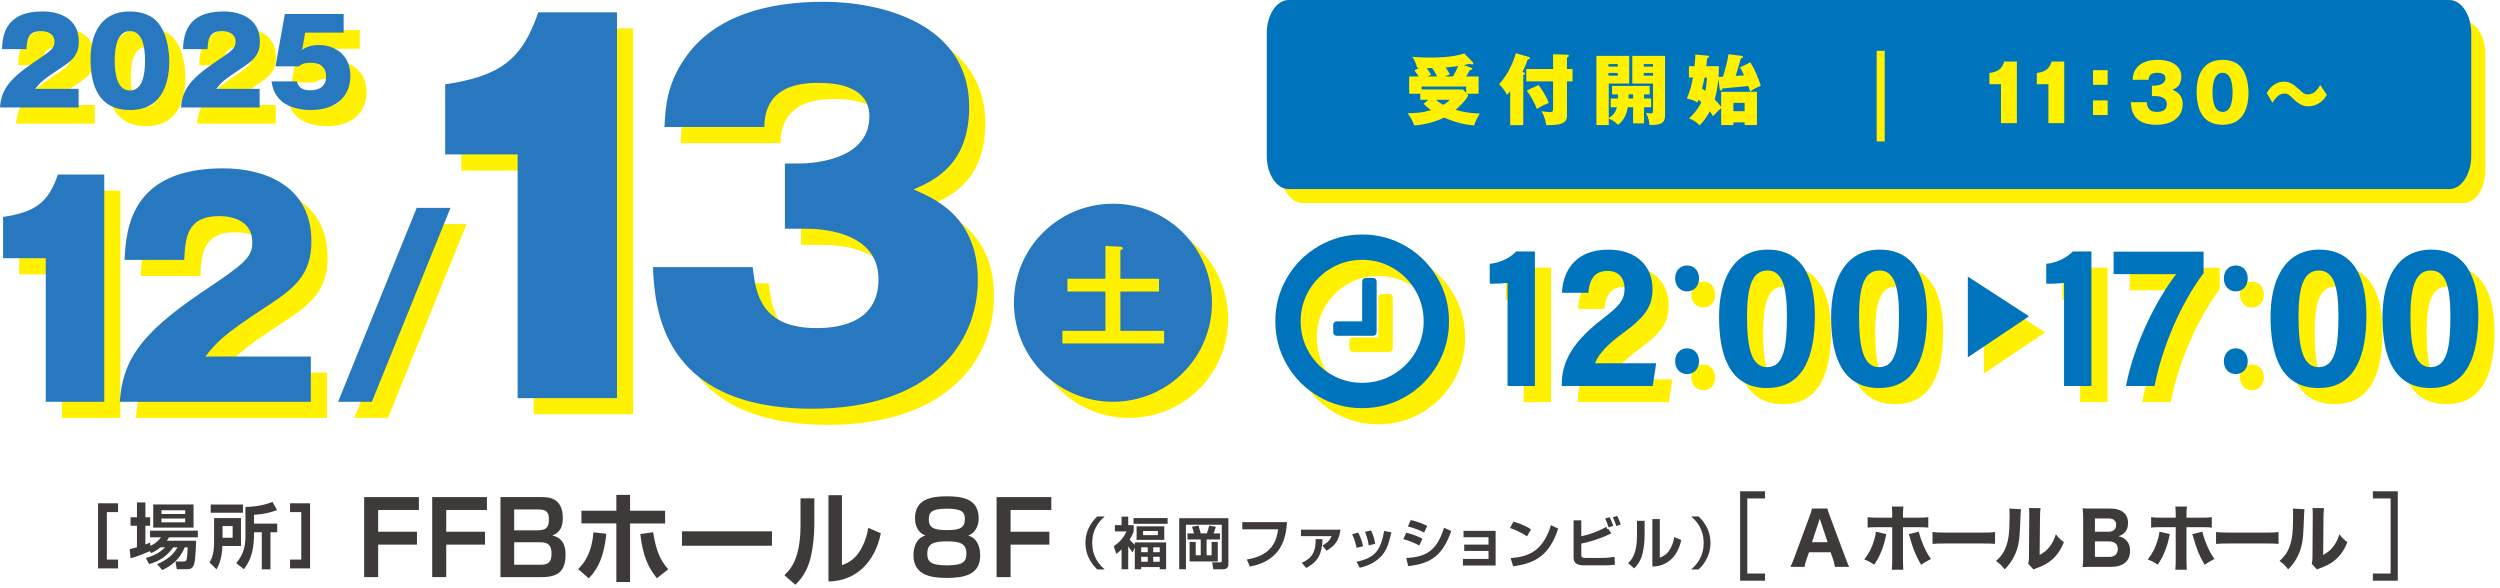 <svg width="357" height="84" viewBox="0 0 357 84" fill="none" xmlns="http://www.w3.org/2000/svg">
<path d="M207.556 41.965C208.664 43.865 209.219 45.94 209.219 48.19C209.219 50.439 208.664 52.514 207.556 54.414C206.447 56.314 204.943 57.818 203.043 58.926C201.144 60.035 199.069 60.589 196.82 60.589C194.57 60.589 192.495 60.035 190.596 58.926C188.696 57.818 187.192 56.314 186.083 54.414C184.975 52.514 184.42 50.439 184.42 48.19C184.42 45.94 184.975 43.865 186.083 41.965C187.192 40.065 188.696 38.561 190.596 37.453C192.495 36.344 194.57 35.789 196.82 35.789C199.069 35.789 201.144 36.344 203.043 37.453C204.943 38.561 206.447 40.065 207.556 41.965ZM204.424 52.597C205.21 51.251 205.602 49.782 205.602 48.19C205.602 46.596 205.21 45.128 204.424 43.781C203.638 42.436 202.572 41.371 201.227 40.585C199.882 39.8 198.412 39.406 196.82 39.406C195.227 39.406 193.757 39.8 192.412 40.585C191.066 41.371 190.001 42.436 189.215 43.781C188.429 45.128 188.036 46.596 188.036 48.19C188.036 49.782 188.429 51.251 189.215 52.597C190.001 53.943 191.066 55.008 192.412 55.794C193.757 56.579 195.227 56.972 196.82 56.972C198.412 56.972 199.882 56.579 201.227 55.794C202.572 55.008 203.638 53.943 204.424 52.597ZM198.886 42.506V49.739C198.886 49.891 198.838 50.014 198.741 50.111C198.644 50.208 198.52 50.256 198.369 50.256H193.203C193.052 50.256 192.929 50.208 192.831 50.111C192.735 50.014 192.687 49.891 192.687 49.739V48.706C192.687 48.556 192.735 48.431 192.831 48.335C192.929 48.238 193.052 48.19 193.203 48.19H196.82V42.506C196.82 42.356 196.868 42.232 196.965 42.135C197.062 42.038 197.185 41.99 197.336 41.99H198.369C198.52 41.99 198.644 42.038 198.741 42.135C198.838 42.232 198.886 42.356 198.886 42.506Z" fill="#FFF100"/>
<path d="M217.581 57.423V42.696C216.973 42.782 215.526 42.84 215.035 42.811V39.975C216.482 39.859 217.928 39.136 218.825 38.21H221.487V57.423H217.581Z" fill="#FFF100"/>
<path d="M225.318 57.423V57.279C225.318 54.674 226.157 51.636 231.134 47.846C233.449 46.052 234.288 45.213 234.288 43.534C234.288 42 233.449 40.988 231.857 40.988C230.034 40.988 229.283 42.175 229.108 44.113H225.347C225.492 40.872 227.372 37.95 231.973 37.95C236.14 37.95 238.281 40.439 238.281 43.534C238.281 46.023 237.327 47.527 233.825 50.044C231.944 51.434 230.555 52.851 230.064 54.182H238.802L238.31 57.423H225.318Z" fill="#FFF100"/>
<path d="M241.511 42.062C241.511 40.991 242.205 40.21 243.218 40.21C244.26 40.21 244.925 40.991 244.925 42.062C244.925 43.104 244.26 43.914 243.218 43.914C242.119 43.914 241.511 43.017 241.511 42.062ZM241.511 53.897C241.511 52.826 242.205 52.045 243.218 52.045C244.26 52.045 244.925 52.826 244.925 53.897C244.925 54.91 244.26 55.72 243.218 55.72C242.119 55.72 241.511 54.852 241.511 53.897Z" fill="#FFF100"/>
<path d="M261.471 47.354C261.471 52.822 260.024 57.712 254.643 57.712C249.203 57.712 247.785 52.91 247.785 47.527C247.785 42.261 249.81 37.95 254.729 37.95C259.649 37.95 261.471 41.886 261.471 47.354ZM251.778 47.441C251.778 52.012 252.415 54.733 254.643 54.733C257.016 54.733 257.478 51.896 257.478 47.411C257.478 43.216 256.784 40.93 254.7 40.93C252.647 40.93 251.778 42.956 251.778 47.441Z" fill="#FFF100"/>
<path d="M277.472 47.354C277.472 52.822 276.025 57.712 270.643 57.712C265.204 57.712 263.786 52.91 263.786 47.527C263.786 42.261 265.811 37.95 270.73 37.95C275.649 37.95 277.472 41.886 277.472 47.354ZM267.779 47.441C267.779 52.012 268.415 54.733 270.643 54.733C273.016 54.733 273.479 51.896 273.479 47.411C273.479 43.216 272.784 40.93 270.701 40.93C268.647 40.93 267.779 42.956 267.779 47.441Z" fill="#FFF100"/>
<path d="M283.309 41.798L291.989 47.429V47.509L283.309 53.322V41.798Z" fill="#FFF100"/>
<path d="M297.049 57.423V42.696C296.441 42.782 294.995 42.84 294.503 42.811V39.975C295.95 39.859 297.396 39.136 298.293 38.21H300.955V57.423H297.049Z" fill="#FFF100"/>
<path d="M316.975 38.239V41.306C313.676 45.704 311.073 51.839 309.973 57.423H305.894C307.109 51.086 310.465 44.778 313.069 41.451H304.128V38.239H316.975Z" fill="#FFF100"/>
<path d="M319.864 42.062C319.864 40.991 320.558 40.21 321.572 40.21C322.613 40.21 323.279 40.991 323.279 42.062C323.279 43.104 322.613 43.914 321.572 43.914C320.472 43.914 319.864 43.017 319.864 42.062ZM319.864 53.897C319.864 52.826 320.558 52.045 321.572 52.045C322.613 52.045 323.279 52.826 323.279 53.897C323.279 54.91 322.613 55.72 321.572 55.72C320.472 55.72 319.864 54.852 319.864 53.897Z" fill="#FFF100"/>
<path d="M340.223 47.354C340.223 52.822 338.776 57.712 333.395 57.712C327.955 57.712 326.537 52.91 326.537 47.527C326.537 42.261 328.562 37.95 333.481 37.95C338.401 37.95 340.223 41.886 340.223 47.354ZM330.53 47.441C330.53 52.012 331.167 54.733 333.395 54.733C335.768 54.733 336.23 51.896 336.23 47.411C336.23 43.216 335.536 40.93 333.452 40.93C331.399 40.93 330.53 42.956 330.53 47.441Z" fill="#FFF100"/>
<path d="M356.21 47.354C356.21 52.822 354.763 57.712 349.382 57.712C343.942 57.712 342.524 52.91 342.524 47.527C342.524 42.261 344.549 37.95 349.468 37.95C354.388 37.95 356.21 41.886 356.21 47.354ZM346.517 47.441C346.517 52.012 347.154 54.733 349.382 54.733C351.755 54.733 352.217 51.896 352.217 47.411C352.217 43.216 351.523 40.93 349.439 40.93C347.385 40.93 346.517 42.956 346.517 47.441Z" fill="#FFF100"/>
<path d="M351.767 3H186.023C184.295 3 182.895 5.049 182.895 7.577V24.423C182.895 26.951 184.295 29 186.023 29H351.767C353.495 29 354.895 26.951 354.895 24.423V7.577C354.895 5.049 353.495 3 351.767 3Z" fill="#FFF100"/>
<path d="M205.254 39.663C206.362 41.563 206.917 43.637 206.917 45.887C206.917 48.137 206.362 50.211 205.254 52.111C204.145 54.011 202.641 55.515 200.741 56.624C198.842 57.732 196.766 58.286 194.518 58.286C192.268 58.286 190.193 57.732 188.294 56.624C186.394 55.515 184.889 54.011 183.781 52.111C182.672 50.211 182.118 48.137 182.118 45.887C182.118 43.637 182.672 41.563 183.781 39.663C184.889 37.763 186.394 36.258 188.294 35.15C190.193 34.042 192.268 33.487 194.518 33.487C196.766 33.487 198.842 34.042 200.741 35.15C202.641 36.258 204.145 37.763 205.254 39.663ZM202.122 50.294C202.908 48.949 203.3 47.48 203.3 45.887C203.3 44.294 202.908 42.825 202.122 41.479C201.336 40.133 200.27 39.068 198.925 38.283C197.58 37.497 196.11 37.103 194.518 37.103C192.924 37.103 191.455 37.497 190.11 38.283C188.764 39.068 187.699 40.133 186.912 41.479C186.127 42.825 185.734 44.294 185.734 45.887C185.734 47.48 186.127 48.949 186.912 50.294C187.699 51.641 188.764 52.706 190.11 53.491C191.455 54.277 192.924 54.669 194.518 54.669C196.11 54.669 197.58 54.277 198.925 53.491C200.27 52.706 201.336 51.641 202.122 50.294ZM196.584 40.203V47.436C196.584 47.588 196.536 47.711 196.438 47.809C196.342 47.905 196.218 47.953 196.067 47.953H190.901C190.749 47.953 190.626 47.905 190.529 47.809C190.433 47.711 190.384 47.588 190.384 47.436V46.404C190.384 46.253 190.433 46.129 190.529 46.033C190.626 45.935 190.749 45.887 190.901 45.887H194.518V40.203C194.518 40.053 194.566 39.929 194.662 39.832C194.76 39.736 194.883 39.688 195.034 39.688H196.067C196.218 39.688 196.342 39.736 196.438 39.832C196.536 39.929 196.584 40.053 196.584 40.203Z" fill="#0073BD"/>
<path d="M215.279 55.121V40.393C214.671 40.479 213.224 40.538 212.733 40.509V37.672C214.18 37.557 215.626 36.834 216.523 35.908H219.185V55.121H215.279Z" fill="#0073BD"/>
<path d="M223.016 55.121V54.976C223.016 52.372 223.855 49.333 228.832 45.544C231.146 43.749 231.986 42.91 231.986 41.232C231.986 39.698 231.146 38.686 229.555 38.686C227.732 38.686 226.98 39.872 226.806 41.81H223.045C223.189 38.57 225.07 35.647 229.671 35.647C233.838 35.647 235.979 38.136 235.979 41.232C235.979 43.72 235.024 45.225 231.523 47.742C229.642 49.131 228.253 50.548 227.762 51.879H236.5L236.008 55.121H223.016Z" fill="#0073BD"/>
<path d="M239.208 39.759C239.208 38.689 239.903 37.907 240.916 37.907C241.958 37.907 242.623 38.689 242.623 39.759C242.623 40.801 241.958 41.611 240.916 41.611C239.817 41.611 239.208 40.715 239.208 39.759ZM239.208 51.594C239.208 50.524 239.903 49.742 240.916 49.742C241.958 49.742 242.623 50.524 242.623 51.594C242.623 52.608 241.958 53.417 240.916 53.417C239.817 53.417 239.208 52.549 239.208 51.594Z" fill="#0073BD"/>
<path d="M259.168 45.051C259.168 50.52 257.722 55.41 252.34 55.41C246.901 55.41 245.482 50.607 245.482 45.225C245.482 39.958 247.508 35.647 252.426 35.647C257.346 35.647 259.168 39.583 259.168 45.051ZM249.475 45.139C249.475 49.71 250.112 52.43 252.34 52.43C254.713 52.43 255.175 49.594 255.175 45.109C255.175 40.914 254.481 38.627 252.398 38.627C250.344 38.627 249.475 40.653 249.475 45.139Z" fill="#0073BD"/>
<path d="M275.169 45.051C275.169 50.52 273.723 55.41 268.341 55.41C262.902 55.41 261.483 50.607 261.483 45.225C261.483 39.958 263.509 35.647 268.427 35.647C273.347 35.647 275.169 39.583 275.169 45.051ZM265.476 45.139C265.476 49.71 266.113 52.43 268.341 52.43C270.714 52.43 271.176 49.594 271.176 45.109C271.176 40.914 270.482 38.627 268.399 38.627C266.345 38.627 265.476 40.653 265.476 45.139Z" fill="#0073BD"/>
<path d="M281.006 39.496L289.686 45.126V45.206L281.006 51.019V39.496Z" fill="#0073BD"/>
<path d="M294.747 55.121V40.393C294.139 40.479 292.692 40.538 292.201 40.509V37.672C293.648 37.557 295.094 36.834 295.991 35.908H298.653V55.121H294.747Z" fill="#0073BD"/>
<path d="M314.673 35.937V39.004C311.374 43.401 308.771 49.536 307.67 55.121H303.591C304.807 48.784 308.163 42.475 310.767 39.148H301.826V35.937H314.673Z" fill="#0073BD"/>
<path d="M317.562 39.759C317.562 38.689 318.256 37.907 319.269 37.907C320.311 37.907 320.977 38.689 320.977 39.759C320.977 40.801 320.311 41.611 319.269 41.611C318.17 41.611 317.562 40.715 317.562 39.759ZM317.562 51.594C317.562 50.524 318.256 49.742 319.269 49.742C320.311 49.742 320.977 50.524 320.977 51.594C320.977 52.608 320.311 53.417 319.269 53.417C318.17 53.417 317.562 52.549 317.562 51.594Z" fill="#0073BD"/>
<path d="M337.921 45.051C337.921 50.52 336.474 55.41 331.093 55.41C325.653 55.41 324.235 50.607 324.235 45.225C324.235 39.958 326.261 35.647 331.179 35.647C336.099 35.647 337.921 39.583 337.921 45.051ZM328.228 45.139C328.228 49.71 328.865 52.43 331.093 52.43C333.466 52.43 333.928 49.594 333.928 45.109C333.928 40.914 333.234 38.627 331.151 38.627C329.097 38.627 328.228 40.653 328.228 45.139Z" fill="#0073BD"/>
<path d="M353.908 45.051C353.908 50.52 352.461 55.41 347.08 55.41C341.64 55.41 340.222 50.607 340.222 45.225C340.222 39.958 342.247 35.647 347.166 35.647C352.085 35.647 353.908 39.583 353.908 45.051ZM344.215 45.139C344.215 49.71 344.851 52.43 347.08 52.43C349.452 52.43 349.915 49.594 349.915 45.109C349.915 40.914 349.221 38.627 347.137 38.627C345.083 38.627 344.215 40.653 344.215 45.139Z" fill="#0073BD"/>
<path d="M13.525 17.649H2.303C2.469 15.325 3.382 13.731 7.134 11.208C9.524 9.598 10.089 9.216 10.089 8.286C10.089 7.008 8.91 6.742 8.146 6.742C6.237 6.742 6.154 8.02 6.088 9.315H2.585C2.668 7.439 2.983 3.936 8.379 3.936C10.836 3.936 13.559 4.982 13.559 8.22C13.559 10.195 12.562 10.992 10.869 12.088C8.346 13.731 7.947 14.196 7.333 14.993H13.525V17.649Z" fill="#FFF100"/>
<path d="M24.676 5.331C26.419 7.174 26.469 10.378 26.469 11.108C26.469 13.549 25.805 18.015 20.857 18.015C16.458 18.015 15.229 14.595 15.229 10.76C15.229 8.601 15.81 3.936 20.857 3.936C21.505 3.936 23.447 4.036 24.676 5.331ZM20.857 6.742C19.064 6.742 18.683 9 18.683 10.976C18.683 12.934 19.064 15.226 20.857 15.226C22.65 15.226 23.016 12.918 23.016 10.976C23.016 8.95 22.617 6.742 20.857 6.742Z" fill="#FFF100"/>
<path d="M39.379 17.649H28.156C28.322 15.325 29.235 13.731 32.987 11.208C35.378 9.598 35.942 9.216 35.942 8.286C35.942 7.008 34.764 6.742 34 6.742C32.091 6.742 32.008 8.02 31.941 9.315H28.439C28.521 7.439 28.837 3.936 34.232 3.936C36.69 3.936 39.412 4.982 39.412 8.22C39.412 10.195 38.416 10.992 36.723 12.088C34.199 13.731 33.801 14.196 33.187 14.993H39.379V17.649Z" fill="#FFF100"/>
<path d="M51.376 6.958H45.881L45.449 9.448C45.731 9.232 46.379 8.734 47.823 8.734C50.148 8.734 52.339 10.145 52.339 13.167C52.339 15.657 50.712 18.015 46.661 18.015C45.15 18.015 43.54 17.599 42.61 16.836C41.349 15.806 41.166 14.512 41.083 13.931H44.685C45.001 15.093 45.898 15.192 46.645 15.192C47.375 15.192 48.869 14.993 48.869 13.233C48.869 11.274 47.109 11.274 46.711 11.274C45.582 11.274 45.333 11.49 45.018 11.772H41.648L42.976 4.302H51.376V6.958Z" fill="#FFF100"/>
<path d="M8.837 59.677V39.174H2.742V33.281C7.303 32.596 9.2 31.264 10.572 27.227H17.191V59.677H8.837Z" fill="#FFF100"/>
<path d="M46.69 59.677H19.407C19.811 54.026 22.031 50.152 31.152 44.017C36.964 40.102 38.336 39.174 38.336 36.914C38.336 33.806 35.471 33.16 33.614 33.16C28.973 33.16 28.771 36.268 28.609 39.416H20.094C20.296 34.855 21.062 26.34 34.18 26.34C40.152 26.34 46.772 28.883 46.772 36.753C46.772 41.556 44.35 43.492 40.233 46.156C34.099 50.152 33.13 51.282 31.637 53.22H46.69V59.677Z" fill="#FFF100"/>
<path d="M76.222 59.159V24.348H65.874V14.343C73.618 13.178 76.839 10.916 79.169 4.063H90.407V59.159H76.222Z" fill="#FFF100"/>
<path d="M114.388 34.969V25.649H116.443C117.061 25.649 126.449 25.649 126.449 18.933C126.449 14.273 120.967 14.137 119.048 14.137C111.716 14.137 111.51 18.728 111.441 20.441H97.188C97.325 17.632 97.53 14.411 99.997 10.779C104.314 4.337 112.332 2.556 119.938 2.556C127.956 2.556 140.702 5.571 140.702 17.563C140.702 25.854 135.632 28.116 132.753 29.349C135.769 30.651 141.936 33.256 141.936 42.302C141.936 51.621 134.878 60.667 118.294 60.667C96.502 60.667 95.817 45.934 95.543 40.451H109.797C110.208 44.562 111.235 49.154 118.911 49.154C122.954 49.154 127.751 47.921 127.751 42.164C127.751 34.969 118.568 34.969 117.403 34.969H114.388Z" fill="#FFF100"/>
<path d="M50.583 59.676L61.81 31.986H66.631L55.404 59.676H50.583Z" fill="#FFF100"/>
<path d="M161.233 31.393C169.057 31.393 175.373 37.709 175.373 45.535C175.373 53.359 169.057 59.676 161.233 59.676C153.407 59.676 147.092 53.359 147.092 45.535C147.092 37.647 153.47 31.393 161.233 31.393Z" fill="#FFF100"/>
<path d="M11.223 15.347H0C0.166 13.022 1.079 11.429 4.831 8.905C7.222 7.295 7.786 6.913 7.786 5.983C7.786 4.705 6.607 4.439 5.844 4.439C3.935 4.439 3.852 5.718 3.785 7.013H0.282C0.365 5.137 0.681 1.634 6.076 1.634C8.533 1.634 11.256 2.68 11.256 5.917C11.256 7.892 10.26 8.689 8.566 9.785C6.043 11.429 5.645 11.893 5.03 12.69H11.223V15.347Z" fill="#2778BE"/>
<path d="M22.373 3.028C24.116 4.871 24.166 8.075 24.166 8.806C24.166 11.246 23.502 15.712 18.555 15.712C14.155 15.712 12.927 12.292 12.927 8.457C12.927 6.299 13.508 1.634 18.555 1.634C19.202 1.634 21.145 1.733 22.373 3.028ZM18.555 4.439C16.762 4.439 16.38 6.697 16.38 8.673C16.38 10.632 16.762 12.923 18.555 12.923C20.348 12.923 20.713 10.615 20.713 8.673C20.713 6.647 20.314 4.439 18.555 4.439Z" fill="#2778BE"/>
<path d="M37.076 15.347H25.854C26.02 13.022 26.933 11.429 30.685 8.905C33.075 7.295 33.64 6.913 33.64 5.983C33.64 4.705 32.461 4.439 31.697 4.439C29.788 4.439 29.705 5.718 29.639 7.013H26.136C26.219 5.137 26.534 1.634 31.93 1.634C34.387 1.634 37.109 2.68 37.109 5.917C37.109 7.892 36.113 8.689 34.42 9.785C31.896 11.429 31.498 11.893 30.884 12.69H37.076V15.347Z" fill="#2778BE"/>
<path d="M49.073 4.655H43.578L43.147 7.145C43.429 6.93 44.076 6.432 45.52 6.432C47.845 6.432 50.036 7.843 50.036 10.864C50.036 13.354 48.409 15.712 44.358 15.712C42.848 15.712 41.237 15.297 40.308 14.533C39.046 13.504 38.863 12.209 38.78 11.628H42.383C42.698 12.79 43.595 12.889 44.342 12.889C45.072 12.889 46.566 12.69 46.566 10.931C46.566 8.972 44.807 8.972 44.408 8.972C43.279 8.972 43.03 9.187 42.715 9.47H39.345L40.673 1.999H49.073V4.655Z" fill="#2778BE"/>
<path d="M6.534 57.374V36.871H0.439V30.978C5 30.293 6.897 28.961 8.27 24.925H14.889V57.374H6.534Z" fill="#2778BE"/>
<path d="M44.388 57.374H17.105C17.509 51.724 19.729 47.849 28.85 41.715C34.661 37.8 36.033 36.871 36.033 34.611C36.033 31.504 33.168 30.857 31.311 30.857C26.67 30.857 26.469 33.966 26.307 37.113H17.791C17.993 32.553 18.76 24.037 31.877 24.037C37.85 24.037 44.469 26.58 44.469 34.45C44.469 39.253 42.047 41.189 37.931 43.853C31.796 47.849 30.827 48.979 29.334 50.917H44.388V57.374Z" fill="#2778BE"/>
<path d="M73.919 56.856V22.045H63.571V12.04C71.315 10.875 74.536 8.613 76.866 1.761H88.105V56.856H73.919Z" fill="#2778BE"/>
<path d="M112.085 32.666V23.347H114.141C114.758 23.347 124.146 23.347 124.146 16.631C124.146 11.971 118.664 11.834 116.745 11.834C109.413 11.834 109.207 16.426 109.139 18.139H94.885C95.022 15.329 95.228 12.108 97.694 8.476C102.012 2.034 110.029 0.253 117.636 0.253C125.653 0.253 138.399 3.268 138.399 15.261C138.399 23.552 133.329 25.813 130.45 27.047C133.466 28.349 139.633 30.953 139.633 39.999C139.633 49.318 132.575 58.364 115.991 58.364C94.199 58.364 93.515 43.631 93.24 38.148H107.494C107.905 42.26 108.933 46.851 116.608 46.851C120.651 46.851 125.448 45.618 125.448 39.861C125.448 32.666 116.266 32.666 115.101 32.666H112.085Z" fill="#2778BE"/>
<path d="M48.28 57.373L59.507 29.683H64.328L53.102 57.373H48.28Z" fill="#2778BE"/>
<path d="M158.931 29.091C166.755 29.091 173.071 35.407 173.071 43.232C173.071 51.056 166.755 57.373 158.931 57.373C151.105 57.373 144.79 51.056 144.79 43.232C144.79 35.345 151.168 29.091 158.931 29.091Z" fill="#2778BE"/>
<path d="M165.511 39.804V41.634H159.989V47.251H166.236V49.05H151.706V47.251H157.858V41.634H152.432V39.804H157.858V35.118L160.036 35.244C160.194 35.26 160.352 35.339 160.352 35.434C160.352 35.575 160.131 35.685 159.989 35.749V39.804H165.511Z" fill="#FFF100"/>
<path d="M349.767 0H184.023C182.295 0 180.895 2.128 180.895 4.753V22.247C180.895 24.872 182.295 27 184.023 27H349.767C351.495 27 352.895 24.872 352.895 22.247V4.753C352.895 2.128 351.495 0 349.767 0Z" fill="#0073BD"/>
<path d="M202.686 9.697C202.598 9.697 202.467 9.686 202.368 9.686C202.28 9.336 202.095 8.691 201.668 8.1C202.04 8.143 202.686 8.22 204.217 8.22C205.037 8.22 207.367 8.22 209.107 7.629L210.354 8.931C210.376 8.964 210.388 9.008 210.388 9.04C210.388 9.139 210.321 9.215 210.234 9.215C210.157 9.215 210.004 9.161 209.884 9.106C209.644 9.161 209.457 9.215 209.03 9.292L210.125 9.686C210.18 9.708 210.234 9.751 210.234 9.828C210.234 9.97 210.092 9.993 209.884 10.025C209.72 10.331 209.545 10.627 209.37 10.922H211.143V13.384H209.479L209.676 13.592C209.228 14.522 208.145 15.441 207.86 15.681C208.933 15.988 209.73 16.152 211.317 16.217C210.88 16.94 210.683 17.367 210.497 17.924C209.063 17.771 207.926 17.52 206.219 16.787C204.305 17.739 202.444 17.869 201.952 17.913C201.788 17.421 201.427 16.699 201 16.174C202.324 16.141 203.123 16.086 204.359 15.725C203.725 15.277 203.506 15.058 203.287 14.817L203.987 14.248H202.816V13.384H201.23V10.922H202.587C202.455 10.725 202.204 10.331 201.974 10.037L202.686 9.697ZM208.91 12.771L209.37 13.264V12.356H203.014V12.771H208.91ZM205.224 10.922C204.982 10.451 204.786 10.102 204.512 9.719C204.271 9.719 204.195 9.73 203.735 9.73C204.031 10.113 204.217 10.43 204.359 10.682C204.25 10.737 203.977 10.857 203.812 10.922H205.224ZM205.048 14.248C205.475 14.61 205.814 14.817 206.099 14.97C206.591 14.686 206.82 14.456 207.039 14.248H205.048ZM207.466 10.922C207.903 10.201 208.09 9.785 208.21 9.434C207.849 9.489 207.499 9.543 206.438 9.631C206.635 9.927 206.788 10.157 207.039 10.605C206.864 10.693 206.777 10.725 206.339 10.922H207.466Z" fill="#FFF100"/>
<path d="M217.525 17.869H215.655V13.067C215.425 13.34 215.315 13.439 215.195 13.559C214.966 13.034 214.474 12.377 214.058 12.016C215.546 10.529 216.355 8.056 216.465 7.596L218.28 8.121C218.39 8.155 218.499 8.187 218.499 8.286C218.499 8.45 218.292 8.472 218.16 8.483C217.832 9.434 217.471 10.167 217.405 10.287C217.657 10.342 217.756 10.365 217.756 10.495C217.756 10.605 217.646 10.67 217.525 10.714V17.869ZM224.561 9.85V11.622H223.762V16.393C223.762 16.787 223.762 17.279 223.149 17.575C222.569 17.848 221.989 17.859 220.797 17.869C220.753 17.508 220.578 16.589 220.107 15.878C220.37 15.922 220.939 16.01 221.3 16.01C221.684 16.01 221.781 15.912 221.781 15.485V11.622H217.952V9.85H221.781V7.749L223.795 7.815C223.904 7.815 224.024 7.837 224.024 7.968C224.024 8.121 223.85 8.187 223.762 8.22V9.85H224.561ZM219.692 12.137C220.654 13.362 221.081 14.467 221.169 14.686C220.721 14.871 220.021 15.2 219.462 15.561C219.199 14.784 218.467 13.483 218.019 12.924L219.692 12.137Z" fill="#FFF100"/>
<path d="M230.014 15.321V14.062H231.03C231.042 13.866 231.053 13.658 231.042 13.483H230.199V12.268H235.571V13.483H234.762V14.062H235.79V15.321H234.762V17.618H233.208V15.321H232.442C232.333 15.988 232.081 17.027 231.063 17.836C230.506 17.312 230.353 17.191 229.729 16.929V17.859H227.968V7.979H232.65V11.929H229.729V16.885C230.418 16.404 230.725 15.988 230.889 15.321H230.014ZM231.02 9.511V9.15H229.685V9.511H231.02ZM229.685 10.419V10.802H231.02V10.419H229.685ZM233.208 13.483H232.552V14.062H233.208V13.483ZM237.771 7.979V16.491C237.771 17.76 236.884 17.848 235.538 17.848C235.527 17.541 235.494 17.016 235.046 16.108C235.473 16.185 235.527 16.185 235.691 16.185C235.855 16.185 236.053 16.185 236.053 15.878V11.929H233.088V7.979H237.771ZM236.053 9.511V9.15H234.729V9.511H236.053ZM234.729 10.419V10.802H236.053V10.419H234.729Z" fill="#FFF100"/>
<path d="M249.952 8.898C250.521 9.795 251.188 11.338 251.44 12.257C250.991 12.411 250.28 12.804 249.931 13.078C249.832 12.783 249.777 12.585 249.657 12.279C249.077 12.356 246.506 12.575 245.98 12.629C245.915 12.837 245.871 12.924 245.762 12.924C245.631 12.924 245.598 12.793 245.587 12.728L245.379 11.261C245.303 12.224 245.127 13.275 244.854 14.194C245.171 14.522 245.434 14.806 245.784 15.254V13.111H250.893V17.859H249.132V17.476H247.534V17.859H245.784V15.43C245.347 15.79 244.679 16.535 244.624 16.589C244.525 16.436 244.449 16.294 244.153 15.9C244.066 16.065 243.617 16.961 242.721 17.903C242.271 17.443 241.791 17.136 241.2 16.907C242.271 15.922 242.786 14.938 242.95 14.598C242.786 14.445 242.765 14.423 242.557 14.238C242.502 14.368 242.436 14.543 242.37 14.642C241.998 14.358 241.255 14.128 240.883 14.074C241.31 13.044 241.571 12.169 241.747 11.076H241.178V9.456H241.977C242.075 8.581 242.086 8.155 242.097 7.783L243.836 7.947C243.957 7.957 244.056 7.968 244.056 8.088C244.056 8.209 243.989 8.231 243.793 8.286C243.771 8.537 243.749 8.702 243.65 9.456H245.456C245.456 9.861 245.456 10.342 245.401 10.988C245.444 10.988 245.948 10.955 246.035 10.955C246.145 10.616 246.637 9.074 246.834 7.739L248.716 7.979C248.88 8.001 248.902 8.1 248.902 8.132C248.902 8.264 248.793 8.296 248.606 8.34C248.486 8.734 247.972 10.495 247.852 10.846C248.016 10.834 248.836 10.78 249.055 10.758C248.793 10.157 248.628 9.883 248.476 9.62L249.952 8.898ZM243.398 11.076C243.312 11.568 243.234 11.961 243.049 12.64C243.224 12.76 243.344 12.848 243.52 12.99C243.64 12.487 243.694 12.082 243.76 11.076H243.398ZM249.132 15.878V14.686H247.534V15.878H249.132Z" fill="#FFF100"/>
<path d="M285.741 17.58V12.023H284.089V10.425C285.325 10.24 285.839 9.878 286.211 8.785H288.006V17.58H285.741Z" fill="#FFF100"/>
<path d="M292.51 17.58V12.023H290.857V10.425C292.094 10.24 292.607 9.878 292.979 8.785H294.774V17.58H292.51Z" fill="#FFF100"/>
<path d="M300.973 10.018V12.108H298.884V10.018H300.973ZM300.973 14.339V16.429H298.884V14.339H300.973Z" fill="#FFF100"/>
<path d="M307.294 13.718V12.231H307.622C307.721 12.231 309.22 12.231 309.22 11.159C309.22 10.414 308.345 10.393 308.038 10.393C306.867 10.393 306.835 11.125 306.823 11.399H304.548C304.57 10.951 304.603 10.436 304.997 9.857C305.686 8.828 306.966 8.543 308.181 8.543C309.46 8.543 311.495 9.025 311.495 10.94C311.495 12.263 310.686 12.624 310.227 12.822C310.708 13.03 311.692 13.445 311.692 14.889C311.692 16.377 310.565 17.821 307.918 17.821C304.438 17.821 304.329 15.469 304.285 14.594H306.562C306.627 15.25 306.791 15.983 308.017 15.983C308.662 15.983 309.428 15.787 309.428 14.868C309.428 13.718 307.962 13.718 307.775 13.718H307.294Z" fill="#FFF100"/>
<path d="M319.904 9.462C321.053 10.677 321.086 12.789 321.086 13.27C321.086 14.878 320.648 17.821 317.388 17.821C314.488 17.821 313.679 15.568 313.679 13.04C313.679 11.618 314.062 8.543 317.388 8.543C317.814 8.543 319.095 8.609 319.904 9.462ZM317.388 10.393C316.206 10.393 315.955 11.88 315.955 13.182C315.955 14.473 316.206 15.983 317.388 15.983C318.569 15.983 318.811 14.462 318.811 13.182C318.811 11.848 318.548 10.393 317.388 10.393Z" fill="#FFF100"/>
<path d="M332.283 13.554C332.076 13.871 331.89 14.145 331.528 14.462C330.992 14.933 330.325 15.185 329.614 15.185C329.318 15.185 328.563 15.185 327.535 14.167C326.879 13.533 326.704 13.358 326.189 13.358C325.304 13.358 324.745 14.287 324.516 14.681L323.685 13.281C323.99 12.789 324.69 11.662 326.168 11.662C326.912 11.662 327.404 11.935 328.41 12.854C328.903 13.303 329.1 13.489 329.549 13.489C330.5 13.489 331.025 12.646 331.332 12.143L332.283 13.554Z" fill="#FFF100"/>
<path d="M268.561 7.253V20.2" stroke="#FFF100" stroke-width="1.151" stroke-miterlimit="10"/>
<path d="M16.863 71.87V73.128H15.259V79.909H16.863V81.167H14V71.87H16.863Z" fill="#3E3A39"/>
<path d="M22.916 78.163C22.388 78.609 21.941 78.823 21.576 78.984L21.403 78.711C20.652 79.025 19.851 79.371 18.653 79.736L18.52 78.417C18.826 78.346 19.099 78.285 19.556 78.142V75.077H18.642V73.869H19.556V71.748H20.764V73.869H21.434V75.077H20.764V77.746C21.028 77.655 21.15 77.604 21.434 77.473L21.464 77.95C22.297 77.584 22.703 77.096 22.997 76.731H21.424V75.777H28.255V76.731H24.145C24.023 76.925 23.962 77.035 23.829 77.219H28.002C28.002 77.28 27.961 80.04 27.676 80.69C27.423 81.279 27.007 81.279 26.702 81.279H25.24L25.058 80.173H26.266C26.59 80.173 26.631 80 26.671 79.767C26.743 79.421 26.793 78.468 26.804 78.163H26.377C25.505 80.295 23.829 81.106 23.17 81.4L22.439 80.558C23.637 80.061 24.733 79.3 25.342 78.163H24.743C23.778 79.492 22.785 80.112 21.292 80.558L20.825 79.675C21.566 79.472 22.561 79.157 23.586 78.163H22.916ZM21.88 72.042H27.636V75.341H21.88V72.042ZM23.058 72.864V73.402H26.449V72.864H23.058ZM23.058 74.042V74.59H26.449V74.042H23.058Z" fill="#3E3A39"/>
<path d="M30.573 73.981H34.41V77.97H31.761C31.741 78.478 31.669 80.05 30.918 81.3L29.923 80.325C30.461 79.412 30.573 78.447 30.573 77.371V73.981ZM34.694 73.22H30.086V72.052H34.694V73.22ZM31.78 75.118V76.792H33.222V75.118H31.78ZM39.566 72.843C38.419 73.261 37.617 73.412 36.278 73.514V74.772H39.587V76.011H38.622V81.3H37.384V76.011H36.278C36.288 78.02 36.023 79.777 34.826 81.279L33.729 80.416C34.745 79.218 35.05 78.071 35.05 76.579V72.397C35.456 72.387 37.303 72.346 38.906 71.667L39.566 72.843Z" fill="#3E3A39"/>
<path d="M41.417 81.167V79.909H43.021V73.128H41.417V71.87H44.279V81.167H41.417Z" fill="#3E3A39"/>
<path d="M59.816 70.985V72.827H54.001V75.931H59.54V77.772H54.001V82.412H52V70.985H59.816Z" fill="#3E3A39"/>
<path d="M69.535 70.985V72.827H63.721V75.931H69.259V77.772H63.721V82.412H61.719V70.985H69.535Z" fill="#3E3A39"/>
<path d="M77.338 70.985C78.195 70.985 80.369 70.985 80.369 73.973C80.369 75.103 80.036 76.061 78.861 76.467C79.471 76.611 80.761 76.975 80.761 79.179C80.761 81.397 79.876 82.412 77.353 82.412H71.466V70.985H77.338ZM73.424 72.754V75.727H76.817C78.224 75.727 78.383 75.046 78.383 74.118C78.383 73.001 77.875 72.754 76.861 72.754H73.424ZM73.424 77.439V80.643H77.209C78.18 80.643 78.76 80.396 78.76 79.048C78.76 77.439 77.731 77.439 77.063 77.439H73.424Z" fill="#3E3A39"/>
<path d="M82.562 81.266C84.273 79.599 84.621 77.468 84.738 76.018L86.579 76.22C86.188 80.338 84.796 81.832 84.07 82.586L82.562 81.266ZM89.972 70.667V72.929H94.975V74.755H89.972V83.108H88.015V74.741H83.026V72.929H88.015V70.667H89.972ZM93.264 76.003C93.713 78.787 94.323 80.034 95.424 81.296L93.801 82.572C92.655 81.122 91.814 79.584 91.437 76.264L93.264 76.003Z" fill="#3E3A39"/>
<path d="M110.234 75.872V77.932H97.386V75.872H110.234Z" fill="#3E3A39"/>
<path d="M116.286 74.726C116.286 76.409 116.126 77.946 115.822 79.353C115.46 81.064 114.72 82.427 113.574 83.5L112.008 82.137C112.805 81.368 114.314 79.918 114.314 75.017V71.16H116.286V74.726ZM120.229 80.716C121.1 80.382 122.028 79.918 122.811 78.642C123.144 78.091 123.725 77.046 123.986 75.379L125.784 76.148C124.971 80.179 122.318 82.978 118.302 83.036V70.71H120.229V80.716Z" fill="#3E3A39"/>
<path d="M130.663 74.031C130.663 71.334 132.824 70.87 135.231 70.87C137.537 70.87 139.755 71.291 139.755 74.016C139.755 74.626 139.582 75.96 138.261 76.482C139.973 76.96 139.973 78.99 139.973 79.309C139.973 82.079 137.682 82.528 135.217 82.528C133.346 82.528 130.446 82.31 130.446 79.324C130.446 78.918 130.446 76.96 132.157 76.467C130.663 75.916 130.663 74.306 130.663 74.031ZM138.001 79.062C138.001 77.583 137.044 77.308 135.217 77.308C133.23 77.308 132.418 77.656 132.418 79.091C132.418 80.237 132.955 80.73 135.217 80.73C137.551 80.73 138.001 80.194 138.001 79.062ZM137.783 74.104C137.783 73.117 137.319 72.639 135.217 72.639C132.926 72.639 132.635 73.219 132.635 74.175C132.635 75.437 133.476 75.698 135.217 75.698C137.232 75.698 137.783 75.292 137.783 74.104Z" fill="#3E3A39"/>
<path d="M150.127 70.985V72.827H144.312V75.931H149.851V77.772H144.312V82.412H142.311V70.985H150.127Z" fill="#3E3A39"/>
<path d="M157.754 73.747C156.964 74.449 155.974 75.535 155.974 77.531C155.974 79.526 156.964 80.612 157.754 81.315H156.692C156.285 80.916 155 79.67 155 77.531C155 75.391 156.269 74.154 156.692 73.747H157.754Z" fill="#3E3A39"/>
<path d="M161.724 78.864C161.452 78.521 161.38 78.417 161.109 78.01V81.291H160.159V78.457C159.784 78.824 159.616 78.944 159.393 79.095L159.049 77.978C160.031 77.363 160.526 76.605 160.87 75.886H159.209V74.992H160.159V73.771H161.109V74.992H161.891V75.886C161.78 76.198 161.668 76.493 161.301 77.044C161.38 77.14 161.692 77.499 162.051 77.786V77.451H166.522V81.291H165.612V80.979H162.961V81.291H162.051V78.217L161.724 78.864ZM166.737 73.978V74.8H161.867V73.978H166.737ZM166.258 75.16V77.092H162.306V75.16H166.258ZM162.961 78.161V78.856H163.895V78.161H162.961ZM162.961 79.511V80.213H163.895V79.511H162.961ZM163.232 75.83V76.421H165.34V75.83H163.232ZM164.677 78.161V78.856H165.612V78.161H164.677ZM164.677 79.511V80.213H165.612V79.511H164.677Z" fill="#3E3A39"/>
<path d="M168.392 74.002H175.417V80.596C175.417 80.939 175.241 81.291 174.674 81.291H173.253L173.102 80.301H174.235C174.443 80.301 174.467 80.197 174.467 80.053V74.928H169.35V81.291H168.392V74.002ZM169.573 76.174H170.499C170.427 75.806 170.252 75.327 170.212 75.216L171.154 75.056C171.242 75.319 171.393 75.87 171.465 76.174H172.335C172.463 75.862 172.607 75.335 172.671 75.056L173.629 75.231C173.533 75.543 173.429 75.862 173.309 76.174H174.211V77.036H172.303V79.295H173.014V77.387H173.9V80.173H169.876V77.387H170.747V79.295H171.465V77.036H169.573V76.174Z" fill="#3E3A39"/>
<path d="M183.785 74.561C183.642 76.589 183.171 80.021 178.493 80.907L178.038 79.902C181.798 79.287 182.277 77.092 182.524 75.591H177.399V74.561H183.785Z" fill="#3E3A39"/>
<path d="M191.428 75.638C191.204 77.052 190.797 77.826 189.44 78.64L188.833 77.906C189.751 77.411 189.999 76.916 190.151 76.557H185.776V75.638H191.428ZM185.904 80.365C187.412 79.678 187.891 78.784 187.875 76.98L188.865 76.996C188.778 79.095 188.235 80.205 186.518 81.107L185.904 80.365Z" fill="#3E3A39"/>
<path d="M193.714 78.233C193.611 77.658 193.427 77.004 193.092 76.293L193.954 76.046C194.417 76.964 194.577 77.658 194.648 78.002L193.714 78.233ZM193.714 80.221C196.405 79.638 197.131 78.6 197.666 75.814L198.696 76.022C198.265 77.778 197.962 78.968 196.66 79.957C195.638 80.732 194.617 80.971 194.17 81.075L193.714 80.221ZM195.455 77.882C195.303 76.852 195.04 76.237 194.92 75.95L195.79 75.75C196.149 76.453 196.309 77.219 196.373 77.658L195.455 77.882Z" fill="#3E3A39"/>
<path d="M202.674 77.898C201.836 77.467 201.421 77.291 200.391 76.98L200.822 76.07C201.309 76.181 202.315 76.477 203.121 76.94L202.674 77.898ZM200.814 79.694C203.521 79.502 205.125 78.824 206.211 75.359L207.233 75.83C206.083 79.151 204.463 80.5 201.094 80.836L200.814 79.694ZM203.361 76.054C202.531 75.607 201.565 75.303 201.046 75.176L201.461 74.266C201.924 74.369 202.914 74.633 203.816 75.104L203.361 76.054Z" fill="#3E3A39"/>
<path d="M213.574 75.806V80.756H208.904V79.814H212.561V78.672H209.088V77.77H212.561V76.716H208.992V75.806H213.574Z" fill="#3E3A39"/>
<path d="M218.063 76.589C217.895 76.477 216.817 75.774 215.628 75.399L216.123 74.481C217.272 74.816 218.103 75.24 218.63 75.583L218.063 76.589ZM215.724 79.694C218.318 79.502 220.346 78.688 221.472 74.992L222.509 75.487C221.264 79.311 219.228 80.453 216.075 80.868L215.724 79.694Z" fill="#3E3A39"/>
<path d="M225.81 74.305V76.573C227.39 76.237 228.42 75.751 229.386 75.24L229.522 75.567L229.658 75.519L230.089 76.166C228.532 76.932 227.111 77.355 225.81 77.626V79.231C225.81 79.59 225.937 79.67 226.408 79.67H228.915C229.45 79.67 230.057 79.598 230.56 79.519L230.608 80.636C230.368 80.668 229.913 80.732 228.971 80.732H226.217C225.035 80.732 224.708 80.293 224.708 79.558V74.305H225.81ZM229.714 75.311C229.498 74.657 229.378 74.385 229.211 74.042L229.841 73.85C230.097 74.314 230.264 74.753 230.368 75.088L229.714 75.311ZM230.815 75.128C230.719 74.848 230.56 74.369 230.304 73.874L230.919 73.667C231.158 74.082 231.366 74.657 231.438 74.888L230.815 75.128Z" fill="#3E3A39"/>
<path d="M234.849 76.333C234.849 77.259 234.761 78.106 234.593 78.88C234.394 79.822 233.987 80.572 233.356 81.163L232.494 80.413C232.933 79.99 233.763 79.191 233.763 76.493V74.369H234.849V76.333ZM237.02 79.63C237.499 79.447 238.01 79.191 238.441 78.489C238.625 78.185 238.944 77.611 239.088 76.692L240.078 77.115C239.631 79.335 238.17 80.876 235.958 80.907V74.122H237.02V79.63Z" fill="#3E3A39"/>
<path d="M241.5 81.315C242.291 80.612 243.281 79.526 243.281 77.531C243.281 75.535 242.291 74.449 241.5 73.747H242.562C242.969 74.146 244.255 75.391 244.255 77.531C244.255 79.67 242.985 80.908 242.562 81.315H241.5Z" fill="#3E3A39"/>
<path d="M262.028 80.946C261.957 80.526 261.864 80.168 261.762 79.861L261.414 78.868H258.322L257.973 79.861C257.81 80.322 257.749 80.598 257.697 80.946H255.669C255.833 80.639 255.977 80.301 256.192 79.717L258.424 73.687C258.608 73.175 258.69 72.909 258.751 72.622H260.953C261.014 72.888 261.076 73.103 261.301 73.687L263.553 79.717C263.749 80.24 263.932 80.69 264.055 80.946H262.028ZM260.011 74.526C259.98 74.434 259.939 74.332 259.857 74.055C259.796 74.27 259.786 74.322 259.714 74.526L258.751 77.424H260.984L260.011 74.526Z" fill="#3E3A39"/>
<path d="M269.37 76.277C269.338 76.4 269.329 76.441 269.195 77.035C269.073 77.619 268.806 78.386 268.53 79.032C268.253 79.656 268.048 80.025 267.628 80.639C267.014 80.229 266.81 80.117 266.215 79.891C266.922 78.97 267.301 78.222 267.639 77.096C267.783 76.615 267.844 76.308 267.884 75.929L269.37 76.277ZM270.208 73.523C270.208 73.021 270.188 72.694 270.147 72.336H271.806C271.765 72.674 271.745 73.032 271.745 73.523V73.922H273.864C274.704 73.922 274.888 73.912 275.359 73.85V75.345C274.939 75.295 274.745 75.284 273.884 75.284H271.745V79.953C271.745 80.496 271.765 81.007 271.795 81.356H270.147C270.188 80.966 270.208 80.578 270.208 79.953V75.284H268.171C267.352 75.284 267.158 75.295 266.697 75.336V73.85C267.168 73.912 267.352 73.922 268.171 73.922H270.208V73.523ZM274.007 75.919C274.079 76.267 274.161 76.533 274.345 77.055C274.795 78.295 275.174 79.042 275.738 79.82C275 80.209 274.847 80.301 274.335 80.649C273.537 79.277 273.178 78.397 272.687 76.605C272.656 76.482 272.635 76.421 272.574 76.277L274.007 75.919Z" fill="#3E3A39"/>
<path d="M275.964 75.97C276.425 76.032 276.793 76.052 277.838 76.052H283.019C284.053 76.052 284.421 76.042 284.892 75.98V77.66C284.483 77.629 283.807 77.608 283.008 77.608H277.838C276.948 77.608 276.364 77.629 275.964 77.67V75.97Z" fill="#3E3A39"/>
<path d="M288.589 72.715C288.562 72.919 288.524 73.694 288.476 75.039C288.405 77.168 288.21 78.233 287.667 79.349C287.309 80.096 286.93 80.629 286.265 81.304C285.773 80.68 285.579 80.496 285.026 80.106C285.814 79.411 286.254 78.755 286.562 77.762C286.777 77.087 286.869 76.492 286.93 75.407C286.951 74.905 286.971 74.209 286.971 73.656C286.971 73.083 286.961 72.888 286.93 72.622L288.589 72.715ZM291.394 72.56C291.333 72.98 291.323 73.103 291.312 73.799L291.261 79.247C291.896 78.898 292.275 78.591 292.664 78.1C293.083 77.567 293.36 77.014 293.575 76.288C293.995 76.82 294.159 76.984 294.722 77.434C294.292 78.499 293.75 79.288 293.022 79.922C292.428 80.434 291.907 80.731 290.862 81.12C290.606 81.213 290.524 81.243 290.391 81.325L289.633 80.516C289.705 80.229 289.725 80.025 289.736 79.533L289.777 73.779V73.493C289.777 73.042 289.766 72.806 289.736 72.55L291.394 72.56Z" fill="#3E3A39"/>
<path d="M298.797 80.946C298.122 80.946 297.825 80.957 297.394 80.977C297.456 80.526 297.476 80.229 297.476 79.533V73.973C297.476 73.462 297.456 73.052 297.394 72.591C297.907 72.622 298.019 72.622 298.787 72.622H301.336C302.964 72.622 303.886 73.359 303.886 74.68C303.886 75.325 303.691 75.796 303.302 76.144C303.097 76.338 302.914 76.431 302.535 76.574C303.005 76.697 303.261 76.82 303.528 77.055C303.958 77.445 304.172 77.966 304.172 78.653C304.172 80.127 303.2 80.946 301.449 80.946H298.797ZM301.111 75.929C301.787 75.929 302.186 75.56 302.186 74.966C302.186 74.363 301.807 74.035 301.101 74.035H299.156V75.929H301.111ZM299.156 79.523H301.193C301.971 79.523 302.421 79.113 302.421 78.407C302.421 77.701 301.971 77.311 301.172 77.311H299.156V79.523Z" fill="#3E3A39"/>
<path d="M309.855 76.277C309.824 76.4 309.814 76.441 309.68 77.035C309.558 77.619 309.292 78.386 309.015 79.032C308.739 79.656 308.534 80.025 308.114 80.639C307.5 80.229 307.295 80.117 306.702 79.891C307.408 78.97 307.787 78.222 308.125 77.096C308.268 76.615 308.33 76.308 308.37 75.929L309.855 76.277ZM310.694 73.523C310.694 73.021 310.673 72.694 310.633 72.336H312.292C312.25 72.674 312.23 73.032 312.23 73.523V73.922H314.349C315.189 73.922 315.374 73.912 315.844 73.85V75.345C315.424 75.295 315.23 75.284 314.37 75.284H312.23V79.953C312.23 80.496 312.25 81.007 312.281 81.356H310.633C310.673 80.966 310.694 80.578 310.694 79.953V75.284H308.657C307.837 75.284 307.643 75.295 307.182 75.336V73.85C307.654 73.912 307.837 73.922 308.657 73.922H310.694V73.523ZM314.493 75.919C314.565 76.267 314.646 76.533 314.831 77.055C315.281 78.295 315.66 79.042 316.223 79.82C315.486 80.209 315.333 80.301 314.821 80.649C314.022 79.277 313.664 78.397 313.172 76.605C313.141 76.482 313.121 76.421 313.059 76.277L314.493 75.919Z" fill="#3E3A39"/>
<path d="M316.45 75.97C316.911 76.032 317.279 76.052 318.324 76.052H323.504C324.539 76.052 324.907 76.042 325.377 75.98V77.66C324.968 77.629 324.292 77.608 323.494 77.608H318.324C317.432 77.608 316.849 77.629 316.45 77.67V75.97Z" fill="#3E3A39"/>
<path d="M329.075 72.715C329.047 72.919 329.01 73.694 328.961 75.039C328.89 77.168 328.696 78.233 328.153 79.349C327.794 80.096 327.416 80.629 326.75 81.304C326.258 80.68 326.064 80.496 325.511 80.106C326.299 79.411 326.74 78.755 327.047 77.762C327.262 77.087 327.354 76.492 327.416 75.407C327.436 74.905 327.457 74.209 327.457 73.656C327.457 73.083 327.447 72.888 327.416 72.622L329.075 72.715ZM331.879 72.56C331.818 72.98 331.808 73.103 331.797 73.799L331.747 79.247C332.381 78.898 332.76 78.591 333.149 78.1C333.569 77.567 333.845 77.014 334.061 76.288C334.48 76.82 334.644 76.984 335.208 77.434C334.777 78.499 334.235 79.288 333.507 79.922C332.914 80.434 332.392 80.731 331.347 81.12C331.091 81.213 331.009 81.243 330.876 81.325L330.119 80.516C330.19 80.229 330.21 80.025 330.221 79.533L330.262 73.779V73.493C330.262 73.042 330.251 72.806 330.221 72.55L331.879 72.56Z" fill="#3E3A39"/>
<path d="M252.046 82.412H249V70.667H252.046" stroke="#3E3A39" stroke-width="1.022" stroke-miterlimit="10"/>
<path d="M338.845 70.667H341.891V82.412H338.845" stroke="#3E3A39" stroke-width="1.022" stroke-miterlimit="10"/>
</svg>
